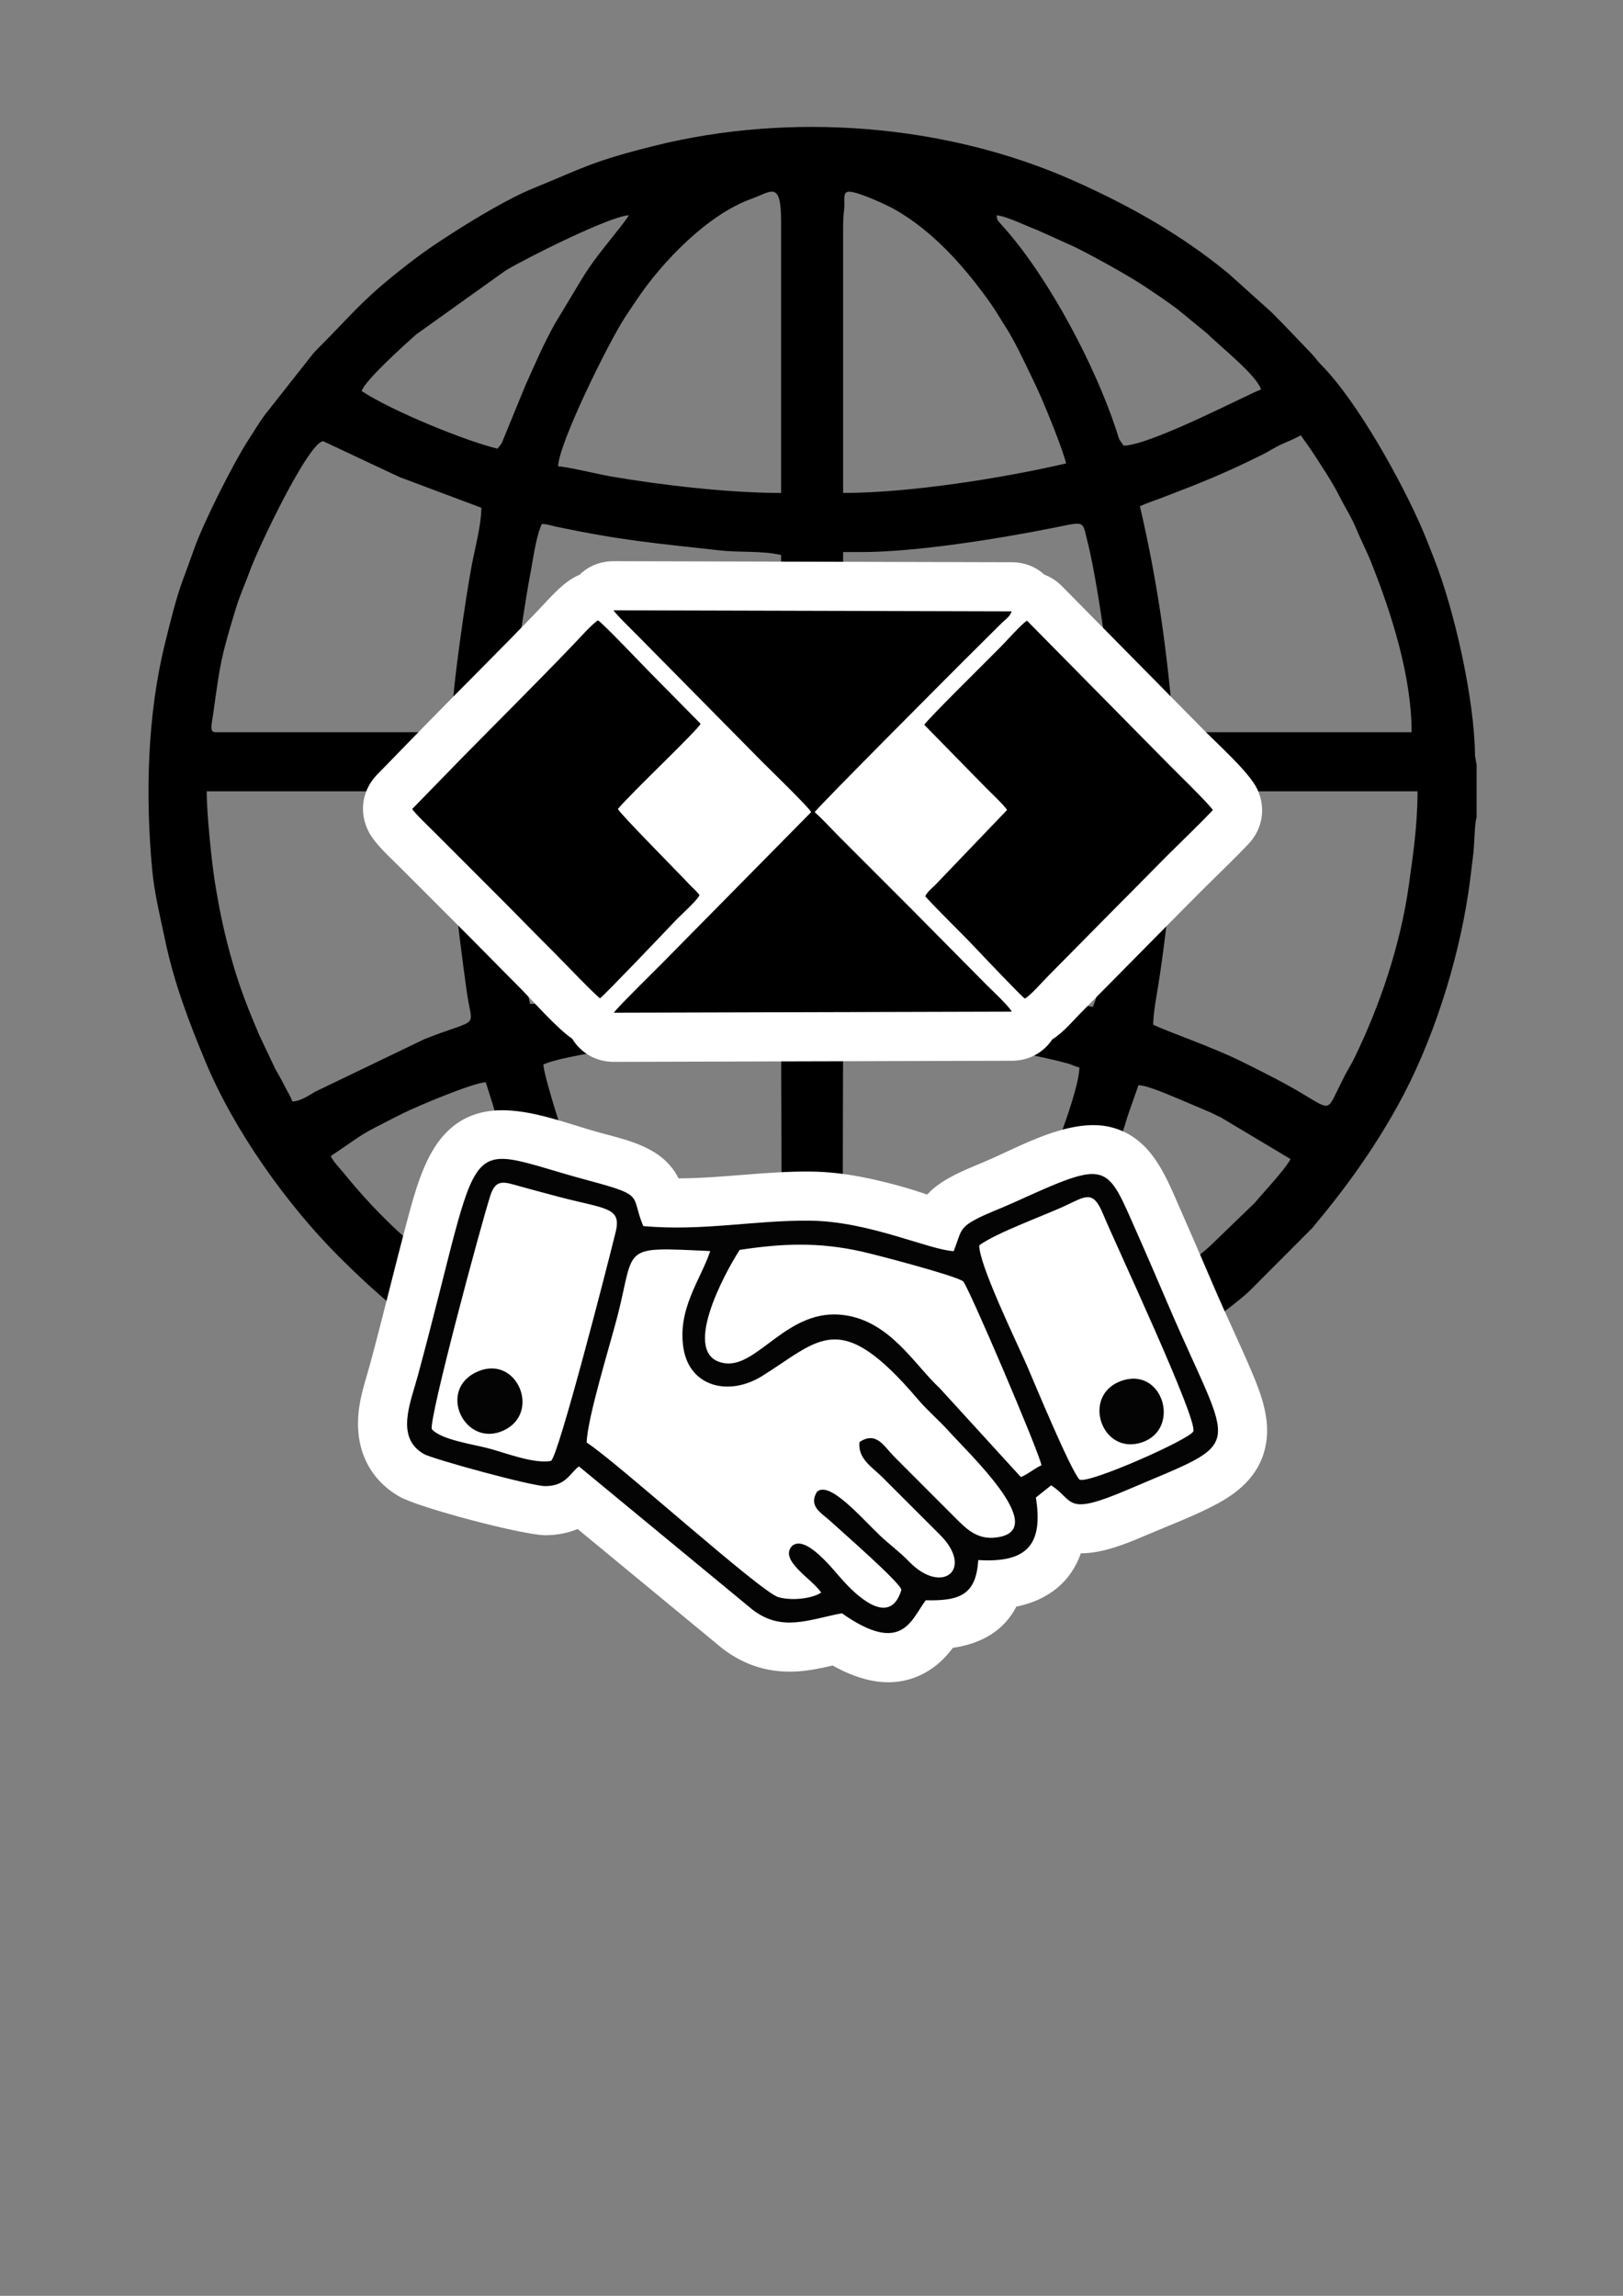 <?xml version="1.0" encoding="UTF-8"?> <svg xmlns="http://www.w3.org/2000/svg" xmlns:xlink="http://www.w3.org/1999/xlink" xmlns:xodm="http://www.corel.com/coreldraw/odm/2003" xml:space="preserve" width="210mm" height="297mm" version="1.1" style="shape-rendering:geometricPrecision; text-rendering:geometricPrecision; image-rendering:optimizeQuality; fill-rule:evenodd; clip-rule:evenodd" viewBox="0 0 21000 29700"><rect x="0" y="0" width="21000" height="29700" fill="#808080" stroke="none"/> <defs> <style type="text/css"> .fil2 {fill:black} .fil3 {fill:#040404} .fil1 {fill:white} .fil0 {fill:black} </style> </defs> <g id="Camada_x0020_1">  <path class="fil0" d="M19105.64 10580.76l0 -687.84 -20.4 -113.35c-6.27,-739.16 -268.31,-1889.17 -528.09,-2548.07 -54.58,-138.45 -95.81,-248.01 -153.16,-381.82 -260.11,-606.99 -841.26,-1659.41 -1309.22,-2129.96 -55.68,-55.99 -71.82,-89.47 -123.9,-143.59 -177.86,-184.77 -334.81,-353.09 -516.27,-534.6l-563.24 -506.72c-613.31,-502.31 -1271.54,-872.63 -1995.28,-1195.51 -1658.86,-740.07 -3673.5,-891.78 -5432.8,-452.03 -800.72,200.14 -902.84,278.57 -1569.49,551.33 -311.09,127.29 -745.13,387.81 -1032.67,572.29 -313.93,201.41 -466.88,310.41 -766.62,551.74 -432.19,347.96 -596.46,562.44 -944.53,908.8 -55.44,55.16 -77.65,75.59 -127.48,140.01l-589.61 747.85c-79.92,106.41 -137.98,208.41 -212.68,322.3 -196.8,300.07 -586.14,1075.33 -706.34,1414.5 -47.94,135.27 -96.36,268.23 -142.82,392.16 -93.53,249.49 -164.48,548.75 -232.03,818.82 -233.7,934.45 -259.39,1979.96 -170.25,2940.71 28.79,310.34 107.39,627.16 165.49,904.47 118.33,564.7 309.41,1066.99 528.7,1592.13 368.28,881.97 1045.08,1835.02 1725.86,2515.8 912.8,912.81 1685.59,1420.37 2865.39,1930.36 373.42,161.42 809.36,273.13 1200.89,384.96 869.57,248.35 1522.83,235.72 2415.75,240.32l512.98 -22c484.71,-53.04 889.48,-136.12 1344.15,-260.81 148.55,-40.74 285.63,-71.41 418.99,-115.99 645.42,-215.75 1250.29,-479.28 1823.6,-832.21 112.08,-69 210.3,-133.47 313.83,-202.04 56.74,-37.58 98.38,-71.87 156.38,-111.13 64.01,-43.31 94.79,-62.58 155.24,-112.25 136.51,-112.16 463.51,-348.97 591.34,-478.62l791.83 -794.02c422.08,-503.97 778.18,-994.58 1100.84,-1574.07 453.5,-814.5 785.08,-1856.56 921.82,-2784.86 23.81,-161.65 41.69,-326.67 60.3,-474.69 16.71,-132.94 18.38,-432.79 43.5,-472.37zm-4566.47 -4814.86c365.52,-8.14 1676.69,-702.7 1776.91,-726.05 -47.87,-179.3 -529.96,-559.03 -692.32,-721.56l-388.58 -318.37c-144.14,-107.98 -265.88,-188.89 -416.94,-290 -222.49,-148.91 -655.81,-386.31 -903.2,-510.68l-486.92 -220.03c-131.57,-48.25 -404.79,-183.34 -532.12,-193.94 6.07,72.88 -0.59,49.64 110.38,176.23 583.46,665.6 1165.65,1779.73 1435.01,2596.47 56.73,172.02 17.48,88 97.78,207.93zm-9858.99 -706.94c371.43,248.72 1350.11,650.17 1757.8,745.15 24.73,-36.91 35.7,-39.77 56.41,-77.33l300.09 -731.67c122.41,-274.6 240.03,-547.28 382.54,-802.07l330.04 -548.86c40.36,-67.61 74.16,-120.3 119.12,-186.59 148.34,-218.72 393.87,-495.47 512.29,-672.32 -235.37,5.25 -1324.72,550.88 -1597.09,714.81l-1158.85 828.24c-131.31,116.77 -666.9,597.87 -702.35,730.64zm8196.72 12629.44c138.94,-11.56 1000.78,-386.13 1152.53,-471.53 748.47,-421.17 780.72,-428.02 1465.19,-961.33 72.19,-56.24 147.34,-119.44 214.54,-186.71l524.86 -506.89c121.51,-145.37 389.2,-425.83 464.19,-567.56l-908.82 -543.28c-51.17,-21.12 -68.72,-32.56 -116.35,-55.61l-388.72 -165.38c-122.7,-49.12 -434.16,-191.06 -554.08,-191.06l-133.75 382.13c-15.48,41.96 -25.8,84.51 -40.54,131.41 -145.55,463.14 -374.31,1042.35 -589.98,1473.54 -77.89,155.74 -148.71,296.97 -240.04,447.79 -128.34,211.94 -390.25,638.93 -548.96,826.72 -57.01,67.45 -101.03,115.8 -155.58,188.33 -53.96,71.74 -105.49,125.72 -144.49,199.43zm-8597.96 -2732.24c47.43,89.62 111.93,149.52 174.68,226.56 467.86,574.48 894.08,950.86 1487.58,1397.51 256.19,192.81 722.76,468.03 1025.32,617.84 238.05,117.87 885.79,428.11 1152.85,490.33 -15.33,-65.79 -462.51,-636.46 -573.21,-802.47 -514.66,-771.94 -917.96,-1717.45 -1173.58,-2609.52l-87.45 -275.58c-160.36,3.58 -907.32,319.02 -1070.04,401.17 -628.19,317.15 -440.66,222.36 -936.15,554.16zm6629.98 -11979.82l0 3400.97c863.91,0 2080.59,-194.7 2885.1,-382.13 -40.28,-172.89 -234.98,-652.49 -319.26,-846.25 -41.84,-96.21 -81.14,-180.14 -126.78,-274.45 -97.6,-201.69 -213.34,-450.69 -333.4,-641.05 -30.84,-48.91 -51.95,-79.82 -81.26,-128.9 -45.91,-76.88 -103.23,-162.81 -159.98,-241.25 -322,-445.09 -722.83,-890.09 -1208.66,-1160.56 -96.12,-53.52 -461.17,-223.15 -579.33,-223.15 -91.11,0 -49.89,125.76 -62.61,223.99 -10.8,83.45 -13.82,161.46 -13.82,272.78zm-3687.57 3057.05c99.25,0 528.81,103.44 673.94,128.54 655.41,113.37 1530.16,215.38 2211.16,215.38l0 -3515.61c0,-536.62 -130.87,-379.57 -384.57,-289.03 -562.9,200.91 -1154.08,812.08 -1483.89,1305.67l-153.1 229.03c-222.92,345.06 -857.03,1634.09 -863.54,1926.02zm-611.41 3439.19l3496.51 0 0 -2292.8c-247.84,-57.73 -522.68,-29.18 -799.69,-60.1 -859.56,-95.97 -1255.44,-127.4 -2103.13,-304.3 -65.47,-13.67 -116.27,-35.14 -192.45,-36.83 -72.47,151.05 -107.02,418.69 -144.8,619.46 -43.59,231.62 -74.69,431.64 -111.65,671.72 -52.87,343.5 -144.79,1066.25 -144.79,1402.85zm4547.37 -2331.01l-248.39 0 0 2273.69c0,44.02 13.3,57.32 57.32,57.32l3439.19 0c0,-527.04 -192,-1868.53 -320.81,-2411.44 -13.53,-57.01 -26.96,-107.35 -37.7,-153.36 -41.04,-175.76 -59.72,-150.52 -429.77,-76.81 -704.83,140.37 -1770.14,310.6 -2459.84,310.6zm-4298.98 5846.61c156.55,0 560.7,-105.27 756.17,-141.83 726.24,-135.82 1746.25,-259.4 2491.95,-259.4l0 -2350.11 -3458.29 0c-76.07,0 -38.09,58.62 -38.21,305.7 -0.24,484.94 58.56,1303.38 127.88,1782.78 34.64,239.55 70.67,448.96 120.5,662.86zm4050.59 -458.56c0,85.13 84.53,53.55 170.3,58.99 760.8,48.28 1544.68,128.1 2283.32,276.96l775.39 160.83c153.81,-290.68 188.97,-1330.01 240.32,-1670.34 33.5,-221.96 27.18,-882.1 27.18,-1119.22l-3496.51 0 0 2292.78zm-8120.29 -3057.04l2999.73 0c74.78,0 58.77,-61.35 58.32,-132.75 -2.48,-390.33 187.59,-1668.46 261.5,-2050.4 39.82,-205.77 119.64,-503.54 119.64,-721.05l-1056.37 -395.74 -988.04 -464.06c-186.1,0 -840.62,1371.32 -953.09,1683.62 -57.65,160.05 -125.3,304.96 -176.63,472.99 -193.22,632.43 -204.71,714.49 -292.36,1350.81 -21.63,157.06 -56.09,256.58 27.3,256.58zm8120.29 3935.95c0,494.46 -16.85,4121.56 11.04,4307.05 30.91,205.49 -172.53,489.92 689.42,23.66 187.47,-101.41 357.81,-248.41 516.73,-381.29 422.36,-353.15 871.27,-1062.3 1133.25,-1560.78 50.1,-95.33 87.76,-196.19 139.92,-299.51 56.88,-112.65 86.37,-201.28 135.2,-323.36 121.58,-303.97 431.49,-1099.52 431.49,-1364.53 -56.82,-13.24 -99.54,-38.12 -156.44,-53.73 -357.92,-98.17 -947.57,-202.41 -1313.63,-253.11 -253.25,-35.08 -542.47,-73.27 -804.87,-93.15 -134.43,-10.18 -278.73,-8.63 -411.01,-28.43 -83.75,-12.54 -132.38,-7.44 -219.48,-11.13 -93,-3.95 -151.62,-44.87 -151.62,38.31zm3840.42 -6859.26c236.18,1013.75 353.49,1890.22 439.46,2923.31l3076.15 0c0,-717.12 -256.96,-1529.14 -521.17,-2191.97 -64.12,-160.87 -128.94,-279.43 -193.84,-436.68 -65.55,-158.85 -149.57,-283.52 -221.08,-428.53 -80,-162.21 -259.86,-437.16 -363.15,-592.18 -43.53,-65.32 -91.9,-128.57 -133.75,-191.07 -84.44,44.69 -158.04,74.97 -248.28,114.75 -82.89,36.55 -161.98,90.63 -248.48,133.65 -498,247.72 -788.86,362.44 -1310.23,562.22 -93.49,35.82 -194.43,67.54 -275.63,106.5zm-7719.05 7222.28c7.31,87.91 57.81,260.71 84.48,354.97 169.01,597.21 404.33,1237.72 704.97,1778.89l250.35 437.48c57.41,93.75 112.5,173.49 175.21,264.25 35.49,51.34 61.05,82.29 97.9,131.38 158.12,210.62 216.39,251.58 313.99,373.84 115.79,145.05 312.32,315.69 463.77,434.24 158.79,124.29 387.92,266.06 575.86,341.25 496.35,198.61 372.9,84.53 395.9,-98.54 36.58,-291.18 13.73,-3842.95 13.73,-4438.1 -100.59,0 -104.48,14.55 -190.98,19.2 -67.96,3.65 -142.39,-3.84 -210.35,-0.18 -475.48,25.54 -2344.47,242.81 -2674.83,401.32zm-3248.12 477.67c106.62,-2.38 216.3,-78.89 294.67,-125.68l1419.19 -682.53c733.24,-288.15 612.76,-111.92 543.9,-608.86 -114.03,-823.03 -232.46,-1761.26 -232.46,-2595.31l-3133.48 0c0,272.07 62.6,901.87 106.25,1173.89 63.36,394.76 129.55,697.81 231.02,1049.12 99.68,345.11 212.74,625.18 345.05,935.09l202.86 427.66c42.29,78.41 72.65,125.51 114.74,210.07 29.72,59.72 95.04,167.04 108.26,216.55zm11425.73 -3974.17c0,737.74 -115.57,1853.33 -242.99,2603.89 -18.67,110 -43.61,263.12 -43.61,376.74 139.97,74.06 767.61,287.95 1159.14,484.03 277.85,139.15 531.8,263.5 798.07,424.74 316.65,191.75 301.16,194.67 418.45,-42.53 38.73,-78.31 70.57,-145.08 107.95,-216.87 37.55,-72.15 77.22,-132.13 115.19,-209.62 337.2,-688.44 603.1,-1483.11 709.83,-2251.69 52.4,-377.4 111.45,-768.18 111.45,-1206.9l-2942.41 0c-74.63,0 -141.96,14.65 -191.07,38.21z"></path> <path class="fil1" d="M11800.41 10122.62c-123.52,124.84 -246.89,249.82 -369.93,375.12l358.09 358.25 361.13 -377 -349.29 -356.37z"></path> <path class="fil1" d="M9249.41 10864.4l361.6 -366.63c-70.37,-67.38 -139.84,-133.77 -203.66,-198.4l-176.31 -178.56c-77.32,76.32 -149.82,145.26 -202.42,197.42 -50.57,50.15 -105.19,102.69 -161.02,156.54 22.32,22.57 44.15,44.76 65.22,66.47 104.01,107.2 211.86,214.5 316.59,323.16z"></path> <path class="fil1" d="M7403.45 13437.49c-208.88,-143.32 -521.6,-505.32 -700.9,-683.71 -205.07,-204.03 -406.09,-412.06 -610.54,-616.71l-917.91 -918.79c-132.09,-132.22 -318.21,-295.66 -403.35,-458.37 -129.58,-247.64 -87.2,-537.8 107.78,-738.04l595.02 -611.04c497.43,-510.82 1006.69,-1010.26 1499.08,-1525.96 132.45,-138.73 278.56,-311.69 443.63,-408.2 27.08,-15.83 54.69,-29.56 82.69,-41.18 116.45,-114.03 270.25,-176.14 442.22,-175.69l5149.77 13.64c162.11,0.43 306.12,55.43 420.58,159.3 83.62,31.77 161.78,81.88 228.71,149.72l1811.27 1836.04c1.7,1.72 3.14,3.19 4.82,4.94 187.53,194.27 602.68,559.28 709.47,781.35 116.67,242.58 73.44,517.95 -111.93,713.12 -201.74,212.4 -415.16,414.09 -622.36,621.17 -200.95,200.83 -400.07,403.47 -599.77,605.54l-912.88 923.72c-1.66,1.68 -3.08,3.1 -4.75,4.76 -131.12,129.9 -241.92,273.39 -398.34,373.07 -119.44,176.31 -306.5,275.71 -522.63,276.31l-5148.54 14.35c-226.79,0.63 -422.77,-108.12 -541.14,-299.34z"></path> <g id="_1478846593168"> <path class="fil2" d="M10495.47 10506.07l-1916.9 1943.57c-92.53,94.48 -602.13,593.76 -635.75,651.65l5148.53 -14.36c-37.58,-71.44 -254.28,-274.02 -318.46,-338.15 -109.64,-109.55 -209.32,-210.94 -318.34,-321.16 -215.13,-217.52 -420.39,-425.91 -636.15,-642.77l-958.82 -959.27c-103.81,-104.84 -212.18,-225.1 -318.25,-318.91 21.11,-45.96 1722.31,-1752.25 1909.63,-1939.42l484.34 -481.64c61.09,-64.66 134.85,-106.08 153.96,-176.62l-5149.78 -13.65c23.12,46.13 258.25,274.08 311.41,328.28l1608.7 1629.21c83.46,84.29 613.91,598.41 635.88,653.24z"></path> <path class="fil2" d="M11959.38 9376.87l805.66 821.98c45.36,46.17 236.79,226.46 264.86,280.01l-932.1 973.07c-46.38,44.37 -104.3,91.44 -125.89,143.56 190.31,209.3 443.29,448.93 641.87,659.31 74.97,79.44 605.28,639.61 646.8,663.25 71.56,-36.49 236.42,-227.29 306.23,-296.44l912.87 -923.72c205.37,-204.23 397.53,-403.44 602.56,-608.35 199.41,-199.29 430.65,-419.64 610.8,-609.31 -29.62,-61.58 -512.64,-531.13 -593.98,-615.4l-1811.27 -1836.03c-73.11,48.34 -258.71,256.02 -334.25,333.46 -156.08,159.99 -973.4,963.82 -994.16,1014.61z"></path> <path class="fil2" d="M5333.86 10465.26c25.53,48.79 233.24,247.56 289.86,303.84l917.91 918.79c206.75,207.71 401.68,408.91 609.16,615.35 91.56,91.1 555.41,575.91 613.47,611.09 52.13,-34.58 887.59,-910.36 965.48,-993.91 80.83,-86.69 278.88,-257.92 321.52,-339.58 -41.51,-58.42 -94.95,-99.25 -129.52,-137.2 -111.24,-122.09 -895.86,-911.43 -927.13,-978.38 172.17,-206.34 1034.89,-1021.72 1070.53,-1101.99l-659.64 -668.48c-94.76,-95.6 -609.16,-637.17 -668.45,-669.47 -70.5,41.22 -252.4,243.61 -304.75,298.44 -485.2,508.17 -1009.73,1026.36 -1503.42,1530.46l-595.02 611.04z"></path> </g> <g id="_1478846592880"> <path class="fil1" d="M8277.27 18382.34c67.81,55.48 133.98,111.3 197.01,163.64 246.52,204.72 490.2,413.06 734.38,620.57 176.71,150.17 353.5,300.57 531.76,449.04 15.75,-19.59 32.66,-38.88 50.78,-57.82 18.93,-19.79 36.1,-35.67 57.32,-52.99 17.04,-13.92 34.22,-26.91 51.52,-39.02 -10.53,-165.7 30.89,-334.77 122.29,-489.08 29.95,-50.58 61.25,-90.36 103.37,-131.38 113.05,-110.13 234.46,-172.58 358.54,-198.35 1.09,-22 2.95,-44.15 5.58,-66.44 22.7,-192.32 119.06,-348.78 280.59,-455.6 50.24,-33.22 102.02,-61.28 154.81,-84.03 -48.17,-37.8 -91.58,-65.42 -125.19,-75.87 -106.98,32.17 -505.84,314.91 -600.17,373.79 -650.04,405.78 -1464.32,269.16 -1821.72,-335.16 -0.06,0.21 -0.12,0.41 -0.17,0.62 -26.08,96.71 -67.63,240.04 -100.7,378.08z"></path> <path class="fil1" d="M6964.56 17267.69c2.61,-9.7 5.21,-19.39 7.81,-29.08 97.88,-364.45 195.52,-730.78 288.35,-1097.42 -72.15,-15.63 -141.81,-30.58 -198.86,-45.67 -75.05,-19.83 -150.03,-39.82 -224.98,-59.99 -99.68,348.66 -189.76,706.86 -279.66,1052.02 147.49,29.09 286.34,90.52 407.34,180.14z"></path> <path class="fil1" d="M13908.98 17502.33c100.2,-96.32 221.99,-174.7 362.45,-227.98 1.69,-0.64 3.39,-1.28 5.08,-1.91 -147.39,-331.41 -305.05,-664.79 -452.09,-998.63 -124.81,52.19 -250.9,102.2 -374.94,154.78 -5.58,2.36 -11.39,4.81 -17.39,7.33 41.89,98.86 84.82,193.27 114.68,261.32 105.33,239.97 219.98,476.5 324.02,716.51 12.79,29.5 25.52,59.03 38.19,88.58z"></path> <path class="fil1" d="M12329.34 21317.28c-101.24,135.01 -220.02,248.08 -371.37,328.78 -401.3,213.96 -818.18,105.68 -1184.58,-100 -141.65,32.34 -282.39,63.42 -432.42,74.76 -369.48,27.9 -699.72,-67.91 -995.11,-296.19 -5.65,-4.36 -10.4,-8.16 -15.91,-12.7l-1856.28 -1531.86c-129.3,53.98 -268.28,79.7 -413.33,80.71 -285.81,1.98 -1637.57,-354.88 -1889.29,-498.17 -396.19,-225.51 -571.22,-617.69 -534.29,-1061.01 20.21,-242.44 93.65,-439.43 155.57,-668.76 165.49,-612.88 312.56,-1229.78 476.36,-1842.47 92.09,-344.46 207.15,-778.45 434.33,-1058.92 544.53,-672.29 1403.41,-254.15 2076.24,-73.68 307.84,82.58 665.5,163.4 883.85,412.96 54.2,61.94 90.13,118.59 116.64,173.63 573.19,-2.3 1150.59,-96.56 1725.63,-88.1 415.48,6.12 823.56,96.54 1221.24,210.87 71.84,20.66 170,53.74 271.72,86.32 77.74,-88.72 184.69,-166.57 354.49,-253.94 164.51,-84.65 337.01,-146.42 504.9,-222.71 441.76,-200.72 1053.55,-528.62 1546.54,-387.11 518.52,148.83 694.4,663.98 890.39,1106.41 141.44,319.33 278.8,640.3 416.68,961.16 157.8,367.2 331.67,728.13 487.26,1095.39 121.98,287.89 235.46,598.62 183.48,916.35 -61.24,374.42 -310.78,611.18 -631.8,784.3 -283.84,153.06 -611.43,275.31 -909.17,402.48 -261.87,111.85 -561.89,237.77 -856.25,239.12 -127.52,364.86 -414.85,603.01 -834.65,689.54 -160.23,309.27 -445.15,477.52 -820.87,532.84z"></path> <g> <path class="fil3" d="M7490.93 18970.31l2243.54 1851.43c379.48,293.25 724.16,131.57 1158.2,48.18 783.21,551.19 898.34,79.02 1085.66,-168.05 451.15,11.35 650.81,-77.25 679.54,-519.99 629.73,38.62 842.99,-197.1 745.25,-808.94l197.46 -157.76c307.5,197.53 167.65,407.76 990.89,56.14 1555.98,-664.61 1367.77,-427.45 535.96,-2363.14 -135.79,-316 -262.54,-613.07 -413.86,-954.68 -405.34,-915.06 -356.07,-960.06 -1592.93,-398.08 -173.52,78.85 -334.11,135.68 -477.03,209.22 -235.94,121.39 -205.81,170.03 -303.39,420.84 -312.12,-13.56 -1087.73,-382.61 -1844.19,-393.74 -725.12,-10.68 -1395.85,139.36 -2172.76,69.82 -169.92,-406.31 36.9,-389.96 -708.67,-589.94 -1721.6,-461.81 -1322.74,-754.26 -2208.69,2526.89 -93.56,346.49 -295.07,798.55 79.53,1011.77 114.36,65.1 1393.44,416.2 1570.49,414.97 269.69,-1.87 317.09,-168.91 435,-254.94zm5179.82 -2860.77c-8.28,242.93 498.31,1283.36 616.93,1556.98 89.58,206.68 565.12,1357.59 681.03,1474.74 117.98,59.01 1422.92,-519.98 1470.94,-623.19 66.16,-142.23 -1010.47,-2433.07 -1167.74,-2814.04 -130.53,-316.23 -225.39,-227.46 -494.27,-103.2 -288.24,133.19 -879.29,344.18 -1106.89,508.71zm-7083.78 2378.32c116.58,137.21 535.87,196.65 729.7,247.78 223.95,59.09 591.51,204.98 812.38,163.52 95.13,-51.74 736.14,-2546.67 837.3,-2962.18 78.83,-323.81 -131.43,-294.49 -742.06,-455.9 -181.65,-48.02 -306.39,-81.58 -483.66,-130.41 -213.14,-58.71 -323.65,-111.61 -396.88,118.33 -129.3,406.09 -793.87,2879.04 -756.78,3018.86zm3983.63 -2318.51c-191.71,295.56 -784.89,1381.65 -192.11,1466.13 431.49,61.5 814.28,-726.4 1549.99,-621.73 593.52,84.44 902.85,641.7 1232.22,946.46l1048.04 1147.86c98.52,-40.63 164.91,-104.52 266.75,-152.81 -34.47,-183.13 -952.98,-2329.3 -1013.43,-2378.53 -89.4,-72.81 -1131.18,-345.74 -1315.1,-386.59 -542.61,-120.5 -1004.31,-108.05 -1576.36,-20.79zm-1979.46 2492.73c379.56,240.21 2253.57,1937.41 2482.03,2000.51 164.52,45.44 421.64,24.02 552.2,-59.23 -115.31,-177.49 -553.87,-419.17 -374.88,-606.31 184.56,-150.7 548.66,335.19 672.36,467.32 105.84,113.03 584.28,625.86 740.26,102.79 -4.66,-85.05 -786.75,-768.03 -924.24,-893.98 -107.84,-98.78 -281.12,-184.53 -169.72,-372.62 159.39,-155.26 581.81,341.6 812.5,559.84 136.44,129.08 250.4,206.83 382.11,342.43 429.54,442.23 849.59,94.06 391.42,-354.91l-742.17 -741.77c-122.2,-123.14 -317.66,-234.03 -292.03,-451.13 218.23,-144.32 314.06,52.54 447.44,187.25l795.99 796.76c139.4,138.25 294.89,307.82 586.68,240 586.27,-136.28 -411.85,-1071.22 -666.1,-1355.43 -134.47,-150.33 -281.06,-271.41 -410.2,-423.2 -1012.11,-1189.72 -1262.81,-768.07 -2011.48,-300.73 -427.49,266.85 -938.06,145.31 -1019.42,-355.31 -83.29,-512.54 224.82,-893.17 345.58,-1259.93 -1167.62,-53.92 -966.86,-73.38 -1197.78,833.05 -89.61,351.75 -395.22,1335.06 -400.55,1644.6z"></path> <path class="fil3" d="M6191.86 17738.4c-551.62,226.42 -181.24,1002.3 325.46,766.37 484.95,-225.79 176.87,-972.56 -325.46,-766.37z"></path> <path class="fil3" d="M14496.85 17868.58c-504.46,191.36 -242.65,963.11 276.62,791.33 516.87,-171 272.48,-999.63 -276.62,-791.33z"></path> </g> </g> </g> </svg> 